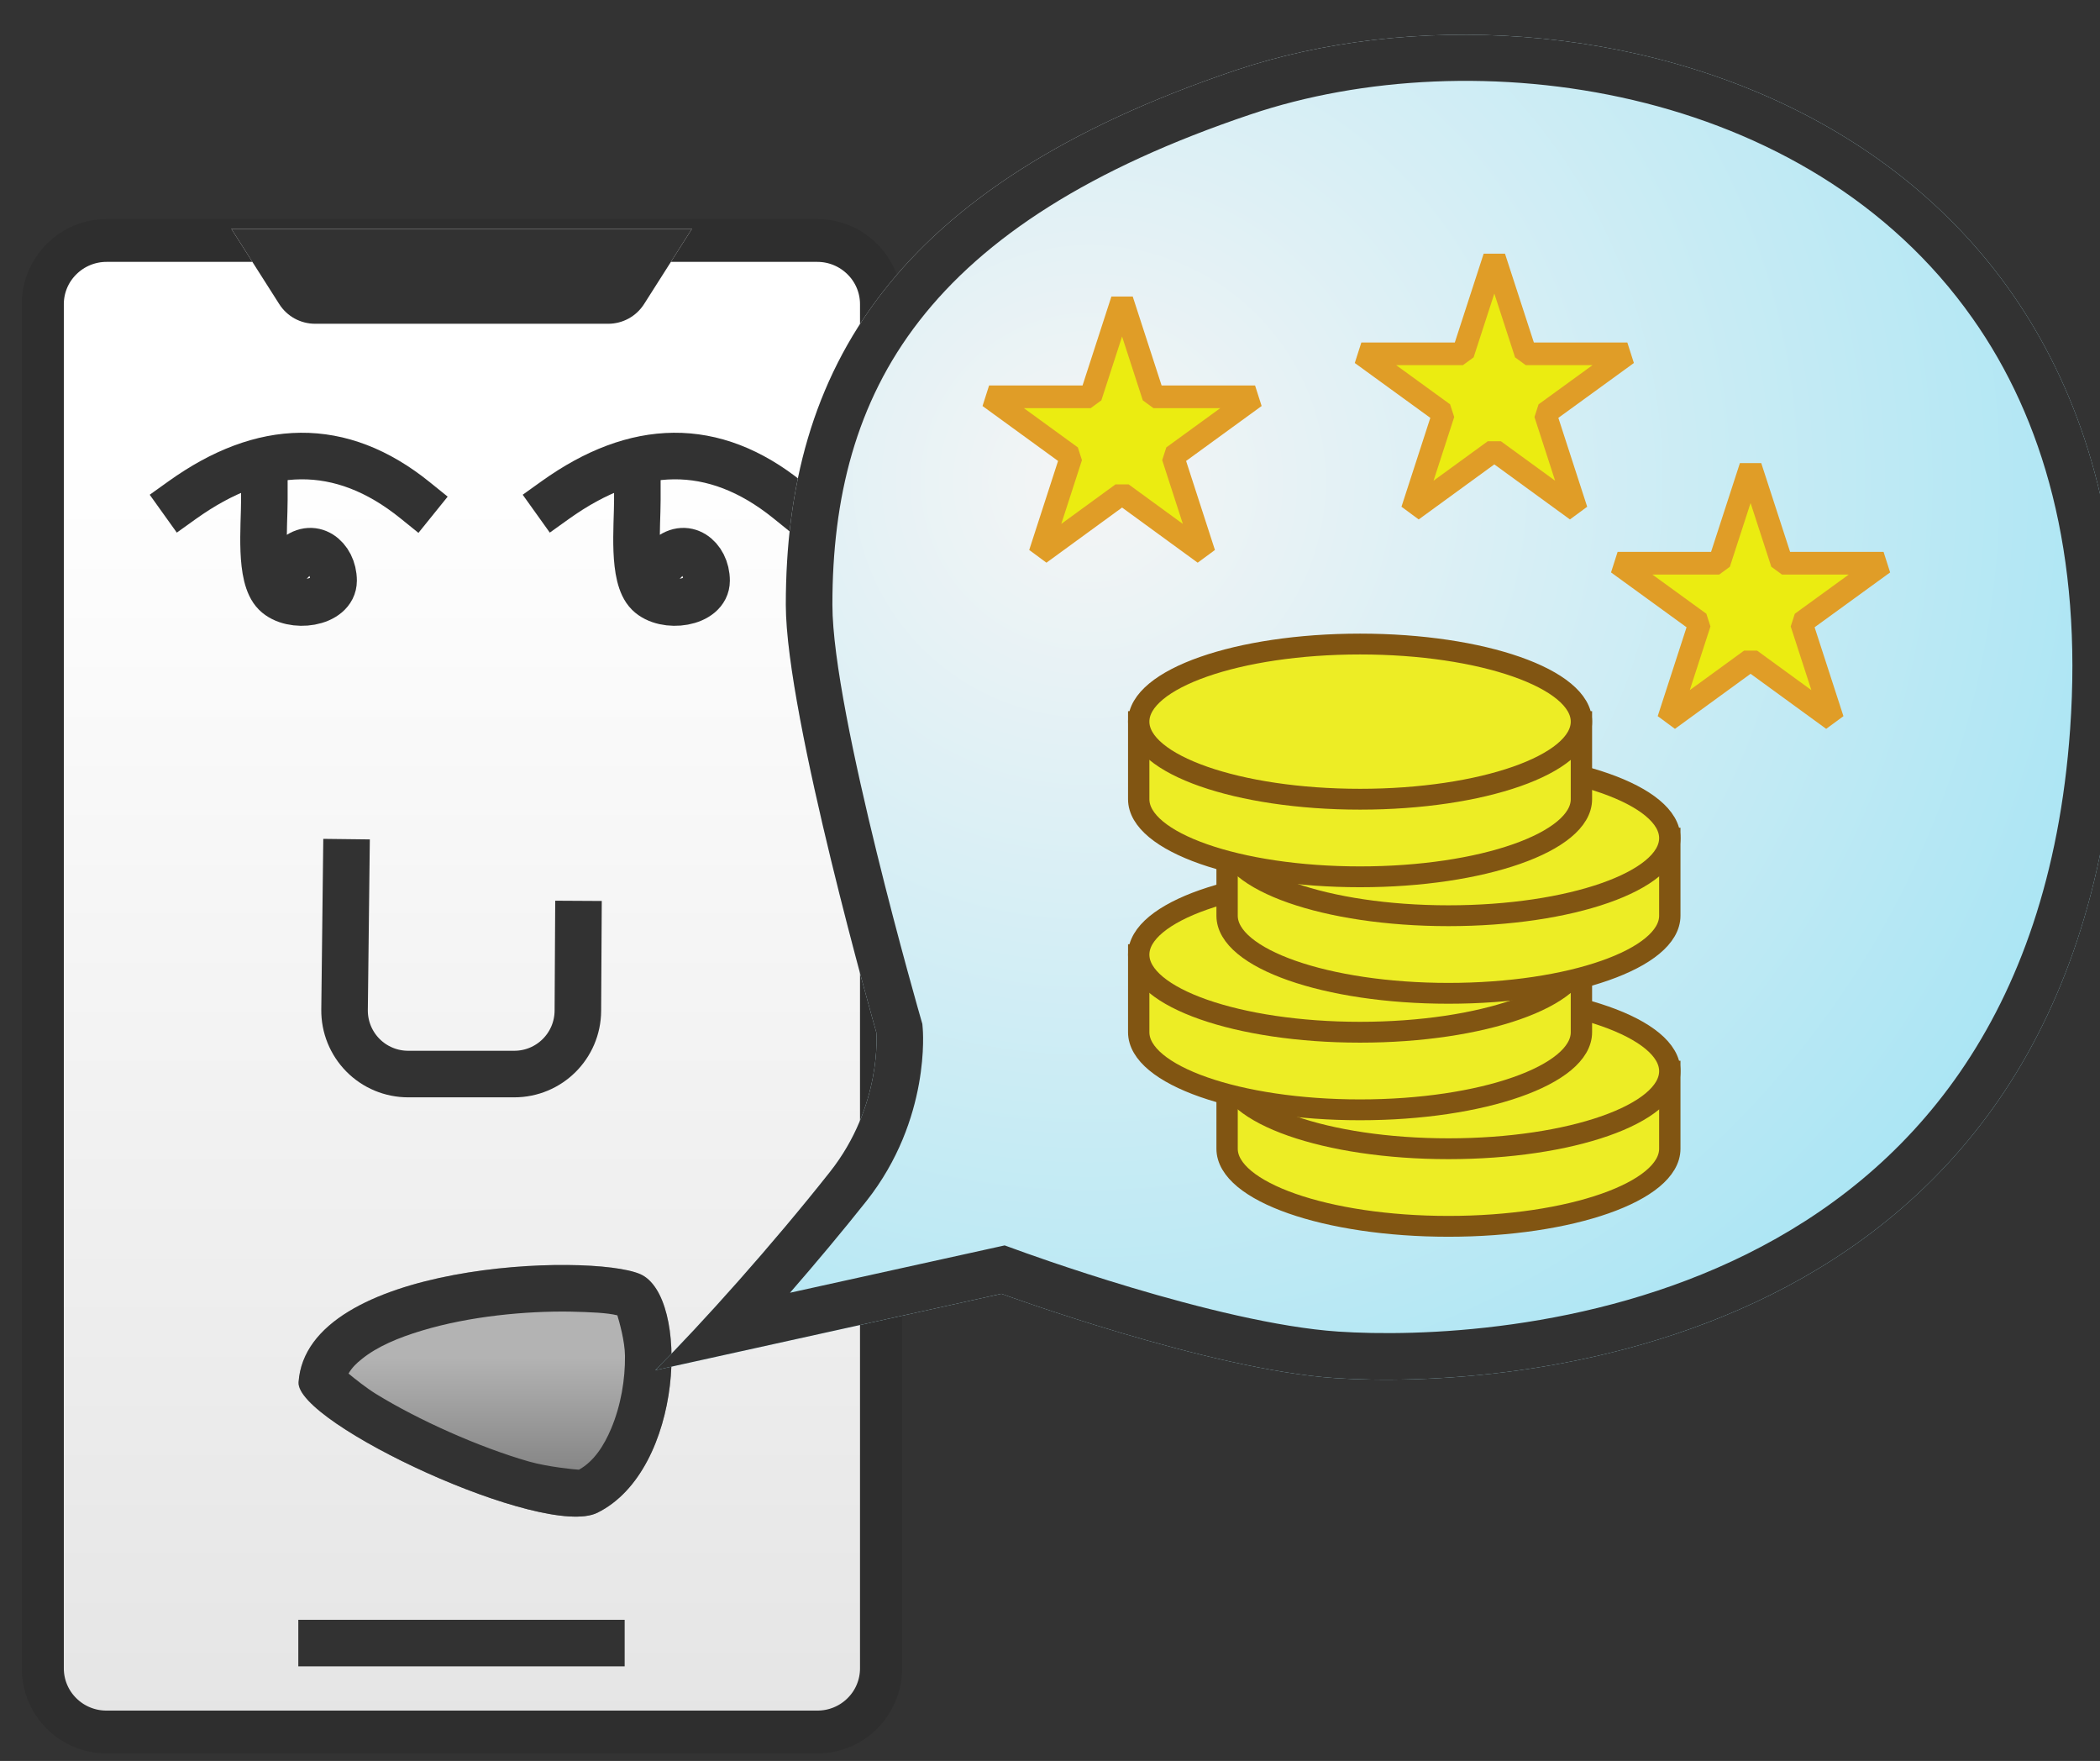 <?xml version="1.0" encoding="UTF-8" standalone="no"?>
<!DOCTYPE svg PUBLIC "-//W3C//DTD SVG 1.1//EN" "http://www.w3.org/Graphics/SVG/1.1/DTD/svg11.dtd">
<svg width="100%" height="100%" viewBox="0 0 99 83" version="1.1" xmlns="http://www.w3.org/2000/svg" xmlns:xlink="http://www.w3.org/1999/xlink" xml:space="preserve" xmlns:serif="http://www.serif.com/" style="fill-rule:evenodd;clip-rule:evenodd;stroke-linecap:round;stroke-miterlimit:1.5;">
    <rect x="0" y="0" width="99" height="83" fill="#333333" stroke="none"/>
    <g transform="matrix(1,0,0,1,-100,-2569)">
        <g transform="matrix(1.003,0,0,1.796,-0.006,-1625.8)">
            <g id="section-premium" transform="matrix(1.094,0,0,0.611,-358.414,1153.54)">
                <g transform="matrix(1,0,0,1,280,249.003)">
                    <g transform="matrix(1,0,0,1,58,-4.935)">
                        <g transform="matrix(0.432,0,0,0.44,47.173,952.98)">
                            <path d="M165.362,1706.15C165.362,1704.5 164.695,1702.92 163.508,1701.76C162.321,1700.59 160.711,1699.93 159.032,1699.93C143.535,1699.93 103.827,1699.93 88.33,1699.93C86.651,1699.93 85.041,1700.59 83.854,1701.76C82.667,1702.92 82,1704.5 82,1706.15C82,1730 82,1815.47 82,1839.32C82,1840.97 82.667,1842.55 83.854,1843.71C85.041,1844.88 86.651,1845.53 88.33,1845.53C103.827,1845.53 143.535,1845.53 159.032,1845.53C160.711,1845.53 162.321,1844.88 163.508,1843.71C164.695,1842.55 165.362,1840.97 165.362,1839.32C165.362,1815.47 165.362,1730 165.362,1706.15Z" style="fill:url(#_Linear1);stroke:rgb(46,46,46);stroke-width:4.18px;"/>
                        </g>
                        <g transform="matrix(1.555,6.79604e-17,-8.32613e-17,-1.225,-52.666,3803.27)">
                            <path d="M104.921,1716.59L92.194,1716.59C92.194,1716.59 93.029,1714.92 93.518,1713.95C93.733,1713.52 94.106,1713.26 94.507,1713.26C96.222,1713.26 100.893,1713.26 102.609,1713.26C103.009,1713.26 103.382,1713.52 103.598,1713.95C104.086,1714.92 104.921,1716.59 104.921,1716.59Z" style="fill:url(#_Linear2);"/>
                            <path d="M104.921,1716.59L92.194,1716.59C92.194,1716.59 93.029,1714.92 93.518,1713.95C93.733,1713.52 94.106,1713.26 94.507,1713.26C96.222,1713.26 100.893,1713.26 102.609,1713.26C103.009,1713.26 103.382,1713.52 103.598,1713.95C104.086,1714.92 104.921,1716.59 104.921,1716.59Z" style="fill:rgb(50,50,50);"/>
                        </g>
                    </g>
                    <g transform="matrix(1,0,0,1,-0.177,4.818)">
                        <path d="M153.812,1717.91C153.812,1717.91 153.769,1721.56 153.738,1724.24C153.73,1724.97 154.014,1725.67 154.527,1726.19C155.041,1726.71 155.741,1727 156.471,1727L161.028,1727C162.532,1727 163.753,1725.79 163.762,1724.28C163.772,1722.53 163.783,1720.56 163.783,1720.56" style="fill:none;stroke:rgb(50,50,50);stroke-width:2px;stroke-linecap:square;"/>
                    </g>
                    <g transform="matrix(1,0,0,1,0,-1.105)">
                        <g transform="matrix(1,0,0,1,0.585,0.272)">
                            <path d="M146,1708C149.452,1705.53 152.803,1705.42 156,1708" style="fill:none;stroke:rgb(50,50,50);stroke-width:2px;stroke-linecap:square;"/>
                        </g>
                        <g transform="matrix(1,0,0,1,0.358,-2.868)">
                            <path d="M149.757,1711.14C149.757,1712.3 149.529,1714.44 150.232,1715.14C150.936,1715.84 152.732,1715.59 152.732,1714.6C152.732,1713.6 151.81,1712.87 151,1713.68" style="fill:none;stroke:rgb(50,50,50);stroke-width:2px;stroke-linecap:square;"/>
                        </g>
                    </g>
                    <g transform="matrix(1,0,0,1,16.025,-1.105)">
                        <g transform="matrix(1,0,0,1,0.585,0.272)">
                            <path d="M146,1708C149.452,1705.53 152.803,1705.42 156,1708" style="fill:none;stroke:rgb(50,50,50);stroke-width:2px;stroke-linecap:square;"/>
                        </g>
                        <g transform="matrix(1,0,0,1,0.358,-2.868)">
                            <path d="M149.757,1711.14C149.757,1712.3 149.529,1714.44 150.232,1715.14C150.936,1715.84 152.732,1715.59 152.732,1714.6C152.732,1713.6 151.81,1712.87 151,1713.68" style="fill:none;stroke:rgb(50,50,50);stroke-width:2px;stroke-linecap:square;"/>
                        </g>
                    </g>
                    <g transform="matrix(1,0,0,1,0.585,0.272)">
                        <path d="M151,1744.78C151.356,1739.62 163.542,1739.21 165.681,1740.14C167.82,1741.08 167.547,1748.56 163.834,1750.39C161.533,1751.52 150.878,1746.55 151,1744.78Z" style="fill:url(#_Linear3);"/>
                        <path d="M151,1744.78C151.356,1739.62 163.542,1739.21 165.681,1740.14C167.82,1741.08 167.547,1748.56 163.834,1750.39C161.533,1751.52 150.878,1746.55 151,1744.78ZM164.697,1741.91C164.775,1742.17 165.018,1743.01 165.024,1743.65C165.035,1744.66 164.848,1745.78 164.432,1746.77C164.12,1747.51 163.692,1748.18 163.046,1748.54C162.855,1748.53 161.713,1748.42 160.903,1748.19C158.765,1747.58 156.137,1746.4 154.334,1745.29C153.913,1745.03 153.447,1744.66 153.147,1744.41C153.277,1744.18 153.48,1743.97 153.713,1743.79C154.377,1743.25 155.287,1742.87 156.283,1742.57C158.36,1741.94 160.801,1741.72 162.675,1741.75C163.545,1741.77 164.27,1741.8 164.697,1741.91Z" style="fill:rgb(50,50,50);"/>
                    </g>
                    <g id="chin" transform="matrix(1,0,0,1,1.574,1.259)">
                        <path d="M151,1755L163.021,1755" style="fill:none;stroke:rgb(50,50,50);stroke-width:2px;stroke-linecap:square;"/>
                    </g>
                </g>
                <g transform="matrix(0.995,0.104,-0.104,0.995,408.88,124.744)">
                    <path d="M250.985,1795.84C265.1,1789.39 290.667,1793.23 291.57,1820.19C292.472,1847.14 268.219,1850.97 261.084,1851.24C255.621,1851.45 246.445,1849.13 246.445,1849.13L231.999,1853.94C233.78,1851.74 236.443,1848.06 238.571,1844.7C240.528,1841.62 239.934,1838.53 239.934,1838.53C239.934,1838.53 234.657,1825.41 234.161,1820.68C233.105,1810.63 236.869,1802.3 250.985,1795.84Z" style="fill:url(#_Radial4);"/>
                    <clipPath id="_clip5">
                        <path d="M250.985,1795.84C265.1,1789.39 290.667,1793.23 291.57,1820.19C292.472,1847.14 268.219,1850.97 261.084,1851.24C255.621,1851.45 246.445,1849.13 246.445,1849.13L231.999,1853.94C233.78,1851.74 236.443,1848.06 238.571,1844.7C240.528,1841.62 239.934,1838.53 239.934,1838.53C239.934,1838.53 234.657,1825.41 234.161,1820.68C233.105,1810.63 236.869,1802.3 250.985,1795.84Z"/>
                    </clipPath>
                    <g clip-path="url(#_clip5)">
                        <g transform="matrix(0.995,-0.104,0.104,0.995,-315.267,50.615)">
                            <g transform="matrix(0.458,6.66731e-18,-6.8227e-18,0.447,190.287,1052.98)">
                                <g transform="matrix(1,0,0,1,26.733,-17.934)">
                                    <path d="M431.671,1771.52L431.671,1778.97C431.671,1783.08 422.374,1786.42 410.924,1786.42C399.473,1786.42 390.177,1783.08 390.177,1778.97L390.177,1771.52" style="fill:rgb(237,237,37);stroke:rgb(129,85,18);stroke-width:2px;stroke-linecap:square;stroke-linejoin:bevel;"/>
                                </g>
                                <g transform="matrix(1,0,0,1,26.733,-25.383)">
                                    <ellipse cx="410.924" cy="1778.97" rx="20.747" ry="7.449" style="fill:rgb(237,237,37);stroke:rgb(129,85,18);stroke-width:2px;stroke-linecap:square;stroke-linejoin:bevel;"/>
                                </g>
                            </g>
                            <g transform="matrix(0.458,0,0,0.447,186.493,1047.98)">
                                <g transform="matrix(1,0,0,1,26.733,-17.934)">
                                    <path d="M431.671,1771.52L431.671,1778.97C431.671,1783.08 422.374,1786.42 410.924,1786.42C399.473,1786.42 390.177,1783.08 390.177,1778.97L390.177,1771.52" style="fill:rgb(237,237,37);stroke:rgb(129,85,18);stroke-width:2px;stroke-linecap:square;stroke-linejoin:bevel;"/>
                                </g>
                                <g transform="matrix(1,0,0,1,26.733,-25.383)">
                                    <ellipse cx="410.924" cy="1778.97" rx="20.747" ry="7.449" style="fill:rgb(237,237,37);stroke:rgb(129,85,18);stroke-width:2px;stroke-linecap:square;stroke-linejoin:bevel;"/>
                                </g>
                            </g>
                            <g transform="matrix(0.458,0,0,0.447,190.287,1042.98)">
                                <g transform="matrix(1,0,0,1,26.733,-17.934)">
                                    <path d="M431.671,1771.52L431.671,1778.97C431.671,1783.08 422.374,1786.42 410.924,1786.42C399.473,1786.42 390.177,1783.08 390.177,1778.97L390.177,1771.52" style="fill:rgb(237,237,37);stroke:rgb(129,85,18);stroke-width:2px;stroke-linecap:square;stroke-linejoin:bevel;"/>
                                </g>
                                <g transform="matrix(1,0,0,1,26.733,-25.383)">
                                    <ellipse cx="410.924" cy="1778.97" rx="20.747" ry="7.449" style="fill:rgb(237,237,37);stroke:rgb(129,85,18);stroke-width:2px;stroke-linecap:square;stroke-linejoin:bevel;"/>
                                </g>
                            </g>
                            <g transform="matrix(0.458,0,0,0.447,186.493,1037.98)">
                                <g transform="matrix(1,0,0,1,26.733,-17.934)">
                                    <path d="M431.671,1771.52L431.671,1778.97C431.671,1783.08 422.374,1786.42 410.924,1786.42C399.473,1786.42 390.177,1783.08 390.177,1778.97L390.177,1771.52" style="fill:rgb(237,237,37);stroke:rgb(129,85,18);stroke-width:2px;stroke-linecap:square;stroke-linejoin:bevel;"/>
                                </g>
                                <g transform="matrix(1,0,0,1,26.733,-25.383)">
                                    <ellipse cx="410.924" cy="1778.97" rx="20.747" ry="7.449" style="fill:rgb(237,237,37);stroke:rgb(129,85,18);stroke-width:2px;stroke-linecap:square;stroke-linejoin:bevel;"/>
                                </g>
                            </g>
                            <g transform="matrix(0.626,0,0,0.632,98.589,689.159)">
                                <path d="M444.304,1763.58L446.457,1770.15L453.424,1770.15L447.788,1774.21L449.94,1780.79L444.304,1776.72L438.668,1780.79L440.821,1774.21L435.185,1770.15L442.152,1770.15L444.304,1763.58Z" style="fill:rgb(235,236,17);stroke:rgb(224,157,39);stroke-width:1.54px;stroke-linecap:square;stroke-linejoin:bevel;"/>
                            </g>
                            <g transform="matrix(0.626,0,0,0.631,114.569,689.084)">
                                <path d="M444.304,1763.58L446.457,1770.15L453.424,1770.15L447.788,1774.21L449.94,1780.79L444.304,1776.72L438.668,1780.79L440.821,1774.21L435.185,1770.15L442.152,1770.15L444.304,1763.58Z" style="fill:rgb(235,236,17);stroke:rgb(224,157,39);stroke-width:1.54px;stroke-linecap:square;stroke-linejoin:bevel;"/>
                            </g>
                            <g transform="matrix(0.626,0,0,0.631,125.569,698.071)">
                                <path d="M444.304,1763.58L446.457,1770.15L453.424,1770.15L447.788,1774.21L449.94,1780.79L444.304,1776.72L438.668,1780.79L440.821,1774.21L435.185,1770.15L442.152,1770.15L444.304,1763.58Z" style="fill:rgb(235,236,17);stroke:rgb(224,157,39);stroke-width:1.54px;stroke-linecap:square;stroke-linejoin:bevel;"/>
                            </g>
                        </g>
                    </g>
                    <path d="M250.985,1795.84C265.1,1789.39 290.667,1793.23 291.57,1820.19C292.472,1847.14 268.219,1850.97 261.084,1851.24C255.621,1851.45 246.445,1849.13 246.445,1849.13L231.999,1853.94C233.78,1851.74 236.443,1848.06 238.571,1844.7C240.528,1841.62 239.934,1838.53 239.934,1838.53C239.934,1838.53 234.657,1825.41 234.161,1820.68C233.105,1810.63 236.869,1802.3 250.985,1795.84ZM251.817,1797.66C261.015,1793.45 275.454,1793.85 283.568,1803.14C287.045,1807.11 289.319,1812.72 289.571,1820.25C290.415,1845.46 267.681,1848.99 261.009,1849.24C255.755,1849.44 246.933,1847.19 246.933,1847.19L246.367,1847.05L237.409,1850.03C238.385,1848.64 239.368,1847.18 240.26,1845.78C242.673,1841.98 241.898,1838.15 241.898,1838.15L241.862,1837.96L241.789,1837.78C241.789,1837.78 236.632,1825.07 236.15,1820.47C235.671,1815.91 236.247,1811.73 238.583,1807.97C240.991,1804.09 245.213,1800.68 251.817,1797.66Z" style="fill:rgb(50,50,50);"/>
                </g>
            </g>
        </g>
    </g>
    <defs>
        <linearGradient id="_Linear1" x1="0" y1="0" x2="1" y2="0" gradientUnits="userSpaceOnUse" gradientTransform="matrix(7.85192e-15,125.982,-128.232,7.71416e-15,124.199,1719.55)"><stop offset="0" style="stop-color:white;stop-opacity:1"/><stop offset="1" style="stop-color:rgb(229,229,229);stop-opacity:1"/></linearGradient>
        <linearGradient id="_Linear2" x1="0" y1="0" x2="1" y2="0" gradientUnits="userSpaceOnUse" gradientTransform="matrix(-2.39609e-16,-45.2,-35.614,-4.74324e-15,98.702,1709.55)"><stop offset="0" style="stop-color:white;stop-opacity:1"/><stop offset="1" style="stop-color:rgb(229,229,229);stop-opacity:1"/></linearGradient>
        <linearGradient id="_Linear3" x1="0" y1="0" x2="1" y2="0" gradientUnits="userSpaceOnUse" gradientTransform="matrix(-2.6372e-14,-5.467,5.467,-2.6372e-14,161.868,1749.18)"><stop offset="0" style="stop-color:rgb(128,128,128);stop-opacity:1"/><stop offset="1" style="stop-color:rgb(179,179,179);stop-opacity:1"/></linearGradient>
        <radialGradient id="_Radial4" cx="0" cy="0" r="1" gradientUnits="userSpaceOnUse" gradientTransform="matrix(32.697,36.493,-36.493,32.697,246.611,1814.14)"><stop offset="0" style="stop-color:rgb(245,245,245);stop-opacity:1"/><stop offset="1" style="stop-color:rgb(165,228,244);stop-opacity:1"/></radialGradient>
    </defs>
</svg>
